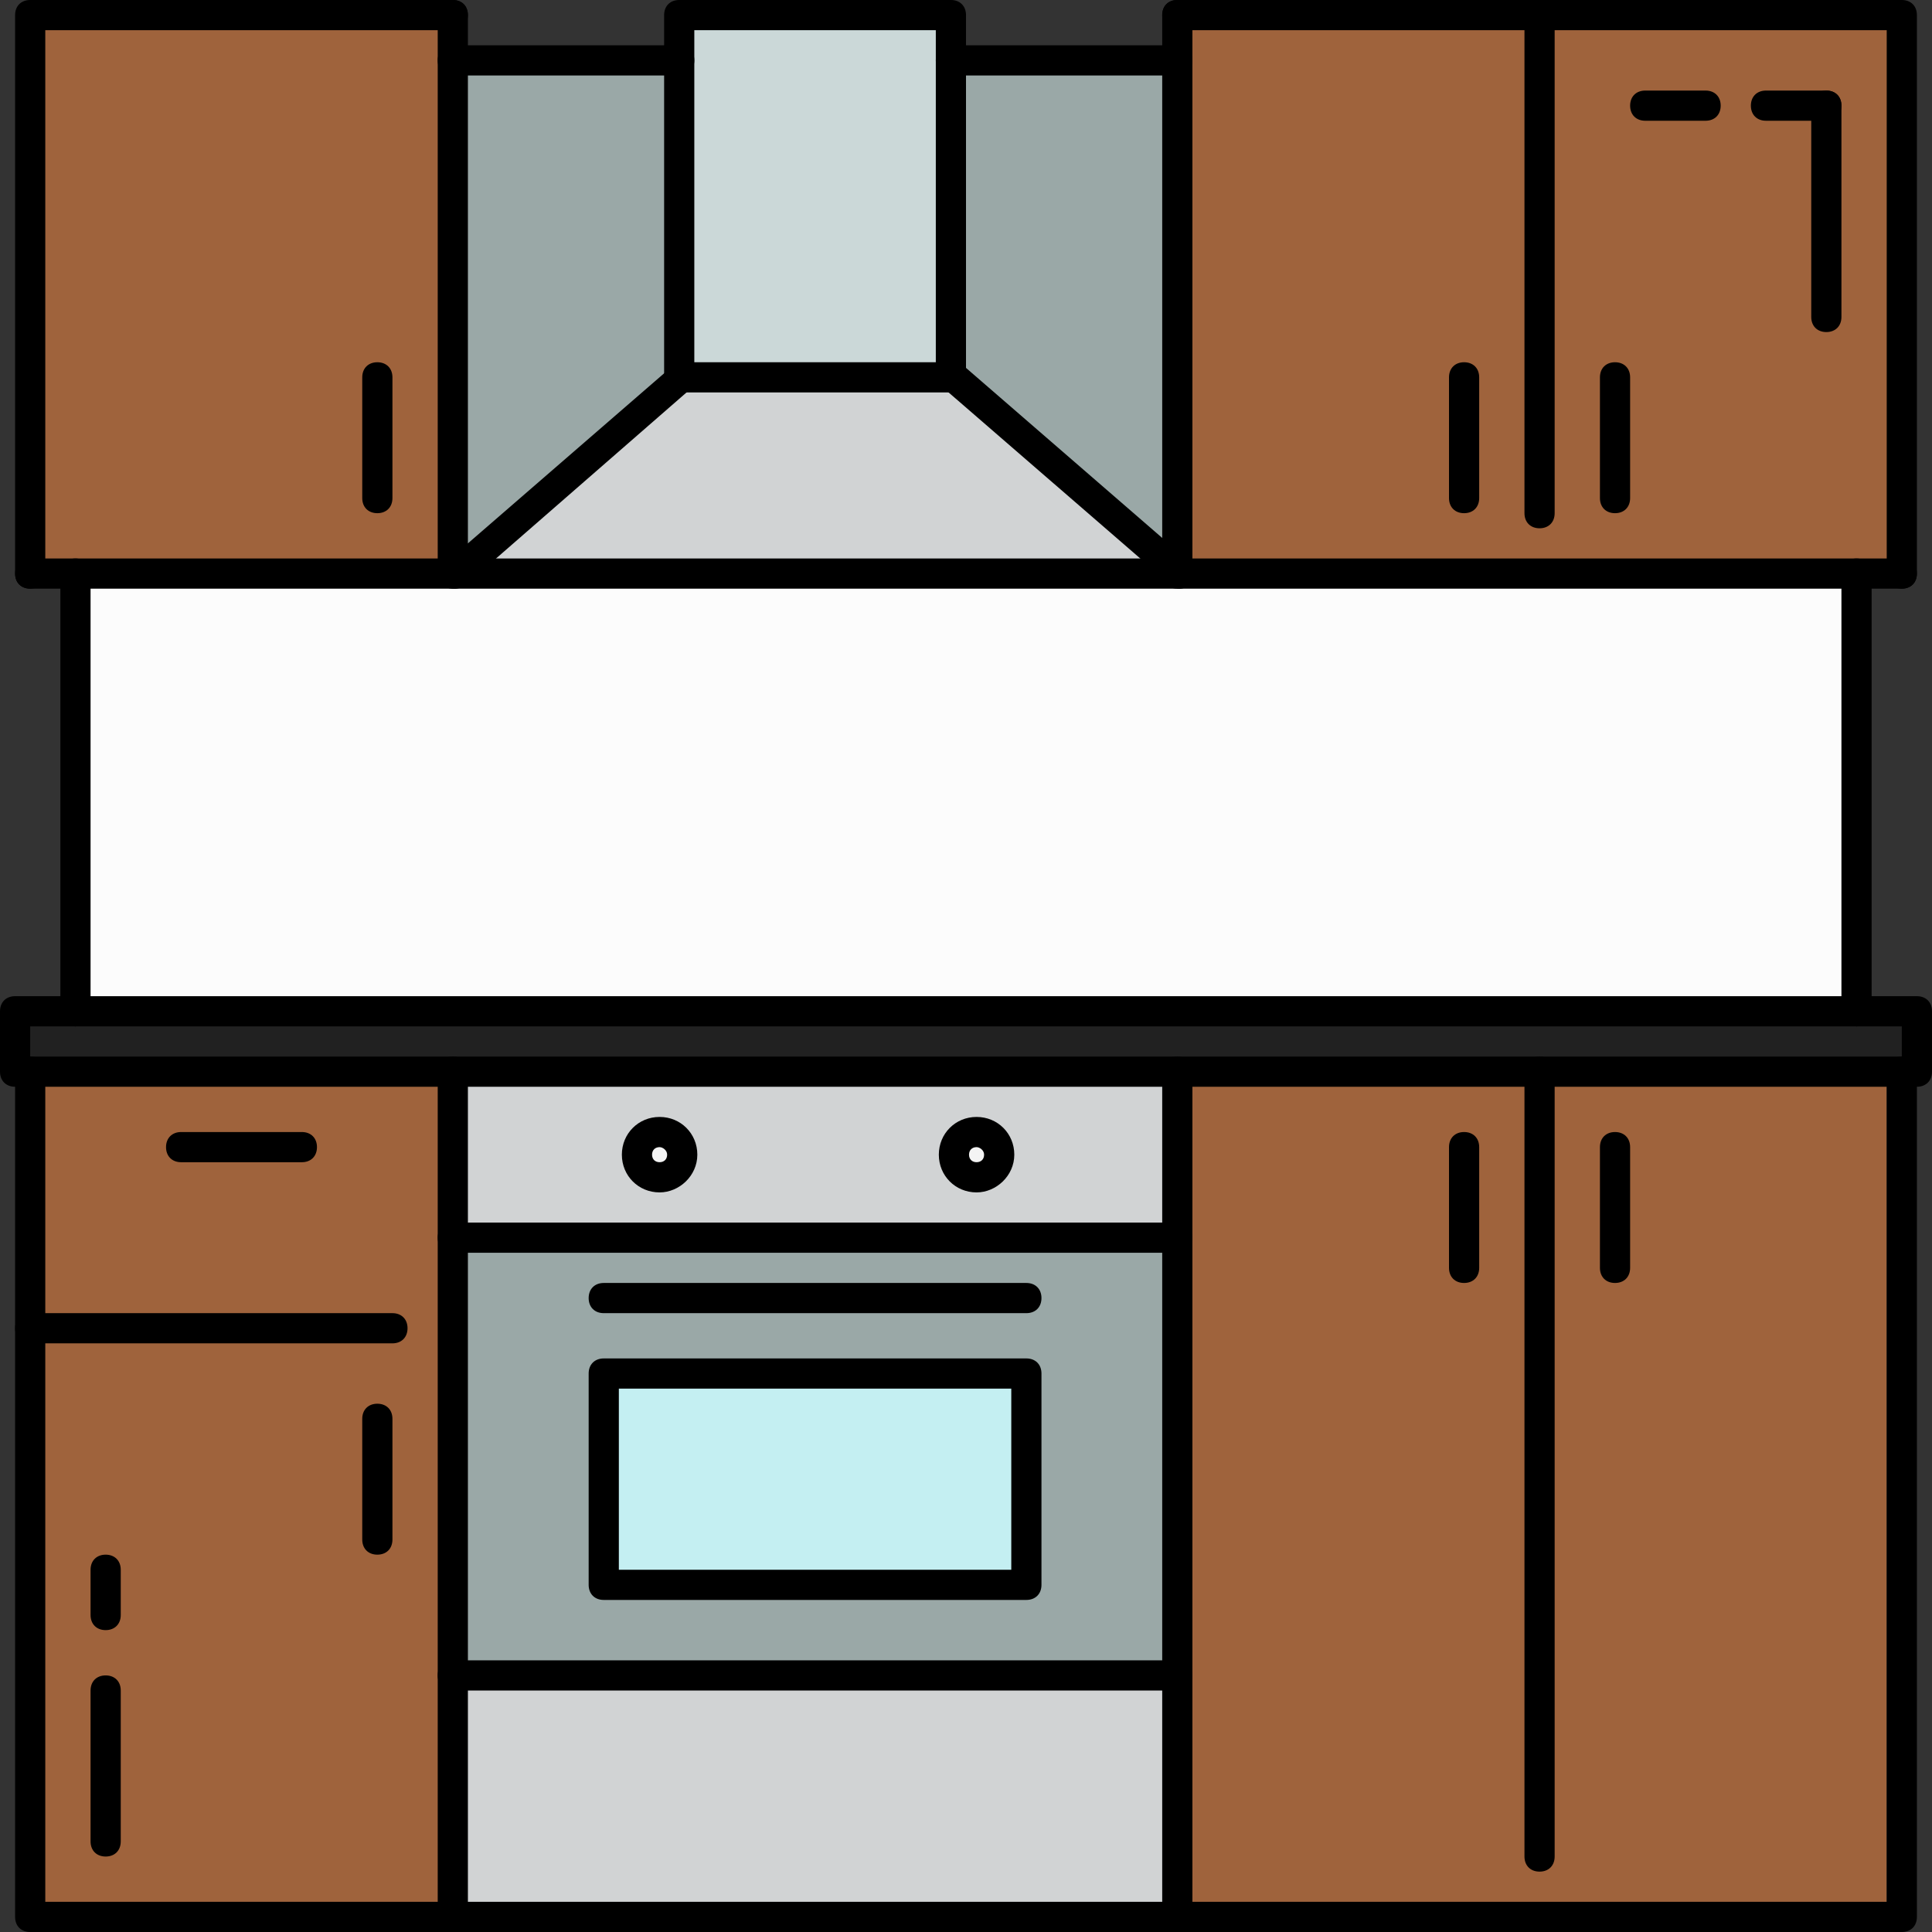 <?xml version="1.0" encoding="iso-8859-1"?>
<!-- Generator: Adobe Illustrator 19.0.0, SVG Export Plug-In . SVG Version: 6.00 Build 0)  -->
<svg version="1.1" id="Layer_1" xmlns="http://www.w3.org/2000/svg" xmlns:xlink="http://www.w3.org/1999/xlink" x="0px" y="0px"
	 viewBox="0 0 512 512" style="enable-background:new 0 0 512 512;" xml:space="preserve">
<rect x="0" y="0" width="512" height="512" fill="#333333" stroke="none"/>
<polygon style="fill:#212121;" points="508,268 508,284 504,284 408,284 312,284 120,284 8,284 4,284 4,268 20,268 492,268 "/>
<g>
	<polygon style="fill:#9F633C;" points="408,286.8 500,286.8 500,508 312.8,508 312.8,444 312.8,286.8 	"/>
	<polygon style="fill:#9F633C;" points="312,151.6 312,144 312.8,144 312.8,16 312,16 312,4 408,4 504,4 504,152 492,152 312.8,152 
			"/>
</g>
<polygon style="fill:#FCFCFC;" points="312.8,152 492,152 492,268 20,268 20,152 120,152 120.8,152 312,152 "/>
<polygon style="fill:#D1D3D4;" points="312,444 312,508 120,508 120,504 120,444 "/>
<path style="fill:#9AA8A7;" d="M312,328v116H120V328H312z M272,420v-56H160v56H272z"/>
<path style="fill:#D1D3D4;" d="M312,284v44H120v-44H312z M264.8,306c0-3.2-2.8-6-6-6s-6,2.8-6,6s2.8,6,6,6S264.8,309.2,264.8,306z
	 M180.8,306c0-3.2-2.8-6-6-6s-6,2.8-6,6s2.8,6,6,6S180.8,309.2,180.8,306z"/>
<polygon style="fill:#9AA8A7;" points="312,16 312,144 303.6,144 252.8,100 252.8,16 "/>
<rect x="160" y="364" style="fill:#C4EFF2;" width="112" height="56"/>
<circle style="fill:#F4F4F4;" cx="258.8" cy="306" r="6"/>
<polygon style="fill:#CBD8D8;" points="252,16 252,100 249.2,100 180.8,100 180,100 180,16 180,4 252,4 "/>
<polygon style="fill:#D1D3D4;" points="302.4,144 252,102.4 249.2,100 180.8,100 180,100.4 130,144 120.8,152 312,152 "/>
<polygon style="fill:#9AA8A7;" points="180,16 180,100 129.6,144 120,144 120,16 "/>
<circle style="fill:#F4F4F4;" cx="174.8" cy="306" r="6"/>
<g>
	<polygon style="fill:#9F633C;" points="120,152 20,152 8,152 8,4 120,4 120,16 120,144 	"/>
	<polygon style="fill:#9F633C;" points="8,352 8,286.8 118,286.8 118,508 8,508 	"/>
</g>
<path d="M504,512H8c-2.4,0-4-1.6-4-4V284c0-2.4,1.6-4,4-4s4,1.6,4,4v220h488V284c0-2.4,1.6-4,4-4s4,1.6,4,4v224
	C508,510.4,506.4,512,504,512z"/>
<path d="M504,156c-2.4,0-4-1.6-4-4V8H312c-2.4,0-4-1.6-4-4s1.6-4,4-4h192c2.4,0,4,1.6,4,4v148C508,154.4,506.4,156,504,156z"/>
<path d="M8,156c-2.4,0-4-1.6-4-4V4c0-2.4,1.6-4,4-4h112c2.4,0,4,1.6,4,4s-1.6,4-4,4H12v144C12,154.4,10.4,156,8,156z"/>
<path d="M508,288H4c-2.4,0-4-1.6-4-4v-16c0-2.4,1.6-4,4-4h504c2.4,0,4,1.6,4,4v16C512,286.4,510.4,288,508,288z M8,280h496v-8H8V280
	z"/>
<path d="M120,508c-2.4,0-4-1.6-4-4V284c0-2.4,1.6-4,4-4s4,1.6,4,4v220C124,506.4,122.4,508,120,508z"/>
<path d="M120,156c-2.4,0-4-1.6-4-4V4c0-2.4,1.6-4,4-4s4,1.6,4,4v148C124,154.4,122.4,156,120,156z"/>
<path d="M312,512c-2.4,0-4-1.6-4-4V284c0-2.4,1.6-4,4-4s4,1.6,4,4v224C316,510.4,314.4,512,312,512z"/>
<path d="M408,496c-2.4,0-4-1.6-4-4V284c0-2.4,1.6-4,4-4s4,1.6,4,4v208C412,494.4,410.4,496,408,496z"/>
<path d="M312,156c-2.4,0-4-1.6-4-4V4c0-2.4,1.6-4,4-4s4,1.6,4,4v148C316,154.4,314.4,156,312,156z"/>
<path d="M408,140c-2.4,0-4-1.6-4-4V4c0-2.4,1.6-4,4-4s4,1.6,4,4v132C412,138.4,410.4,140,408,140z"/>
<path d="M312,448H120c-2.4,0-4-1.6-4-4s1.6-4,4-4h192c2.4,0,4,1.6,4,4S314.4,448,312,448z"/>
<path d="M104,356H8c-2.4,0-4-1.6-4-4s1.6-4,4-4h96c2.4,0,4,1.6,4,4S106.4,356,104,356z"/>
<path d="M312,332H120c-2.4,0-4-1.6-4-4s1.6-4,4-4h192c2.4,0,4,1.6,4,4S314.4,332,312,332z"/>
<path d="M272,348H160c-2.4,0-4-1.6-4-4s1.6-4,4-4h112c2.4,0,4,1.6,4,4S274.4,348,272,348z"/>
<path d="M80,308H48c-2.4,0-4-1.6-4-4s1.6-4,4-4h32c2.4,0,4,1.6,4,4S82.4,308,80,308z"/>
<path d="M504,156H8c-2.4,0-4-1.6-4-4s1.6-4,4-4h496c2.4,0,4,1.6,4,4S506.4,156,504,156z"/>
<path d="M252,104h-72c-2.4,0-4-1.6-4-4V4c0-2.4,1.6-4,4-4h72c2.4,0,4,1.6,4,4v96C256,102.4,254.4,104,252,104z M184,96h64V8h-64V96z
	"/>
<path d="M120.8,156c-1.2,0-2.4-0.4-3.2-1.2c-1.6-1.6-1.2-4,0.4-5.6l60-52c1.6-1.6,4-1.2,5.6,0.4s1.2,4-0.4,5.6l-0.8,0.4l-59.2,51.6
	C122.4,155.6,121.6,156,120.8,156z"/>
<path d="M312.8,156c-0.8,0-2-0.4-2.8-1.2l-9.2-8l-50.8-44c-1.6-1.6-2-4-0.4-5.6s4-2,5.6-0.4l60,52c1.6,1.6,2,4,0.4,5.6
	C314.8,155.6,313.6,156,312.8,156z"/>
<path d="M20,272c-2.4,0-4-1.6-4-4V152c0-2.4,1.6-4,4-4s4,1.6,4,4v116C24,270.4,22.4,272,20,272z"/>
<path d="M492,272c-2.4,0-4-1.6-4-4V152c0-2.4,1.6-4,4-4s4,1.6,4,4v116C496,270.4,494.4,272,492,272z"/>
<path d="M100,412c-2.4,0-4-1.6-4-4v-32c0-2.4,1.6-4,4-4s4,1.6,4,4v32C104,410.4,102.4,412,100,412z"/>
<path d="M100,136c-2.4,0-4-1.6-4-4v-32c0-2.4,1.6-4,4-4s4,1.6,4,4v32C104,134.4,102.4,136,100,136z"/>
<path d="M388,340c-2.4,0-4-1.6-4-4v-32c0-2.4,1.6-4,4-4s4,1.6,4,4v32C392,338.4,390.4,340,388,340z"/>
<path d="M428,340c-2.4,0-4-1.6-4-4v-32c0-2.4,1.6-4,4-4s4,1.6,4,4v32C432,338.4,430.4,340,428,340z"/>
<path d="M388,136c-2.4,0-4-1.6-4-4v-32c0-2.4,1.6-4,4-4s4,1.6,4,4v32C392,134.4,390.4,136,388,136z"/>
<path d="M428,136c-2.4,0-4-1.6-4-4v-32c0-2.4,1.6-4,4-4s4,1.6,4,4v32C432,134.4,430.4,136,428,136z"/>
<path d="M180,20h-60c-2.4,0-4-1.6-4-4s1.6-4,4-4h60c2.4,0,4,1.6,4,4S182.4,20,180,20z"/>
<path d="M312,20h-60c-2.4,0-4-1.6-4-4s1.6-4,4-4h60c2.4,0,4,1.6,4,4S314.4,20,312,20z"/>
<path d="M272,424H160c-2.4,0-4-1.6-4-4v-56c0-2.4,1.6-4,4-4h112c2.4,0,4,1.6,4,4v56C276,422.4,274.4,424,272,424z M164,416h104v-48
	H164V416z"/>
<path d="M174.8,316c-5.6,0-10-4.4-10-10s4.4-10,10-10s10,4.4,10,10S180,316,174.8,316z M174.8,304c-1.2,0-2,0.8-2,2s0.8,2,2,2
	s2-0.8,2-2S175.6,304,174.8,304z"/>
<path d="M258.8,316c-5.6,0-10-4.4-10-10s4.4-10,10-10s10,4.4,10,10S264,316,258.8,316z M258.8,304c-1.2,0-2,0.8-2,2s0.8,2,2,2
	s2-0.8,2-2S259.6,304,258.8,304z"/>
<path d="M484,32h-16c-2.4,0-4-1.6-4-4s1.6-4,4-4h16c2.4,0,4,1.6,4,4S486.4,32,484,32z"/>
<path d="M452,32h-16c-2.4,0-4-1.6-4-4s1.6-4,4-4h16c2.4,0,4,1.6,4,4S454.4,32,452,32z"/>
<path d="M484,88c-2.4,0-4-1.6-4-4V28c0-2.4,1.6-4,4-4s4,1.6,4,4v56C488,86.4,486.4,88,484,88z"/>
<path d="M28,492c-2.4,0-4-1.6-4-4v-40c0-2.4,1.6-4,4-4s4,1.6,4,4v40C32,490.4,30.4,492,28,492z"/>
<path d="M28,432c-2.4,0-4-1.6-4-4v-12c0-2.4,1.6-4,4-4s4,1.6,4,4v12C32,430.4,30.4,432,28,432z"/>
<g>
</g>
<g>
</g>
<g>
</g>
<g>
</g>
<g>
</g>
<g>
</g>
<g>
</g>
<g>
</g>
<g>
</g>
<g>
</g>
<g>
</g>
<g>
</g>
<g>
</g>
<g>
</g>
<g>
</g>
</svg>
